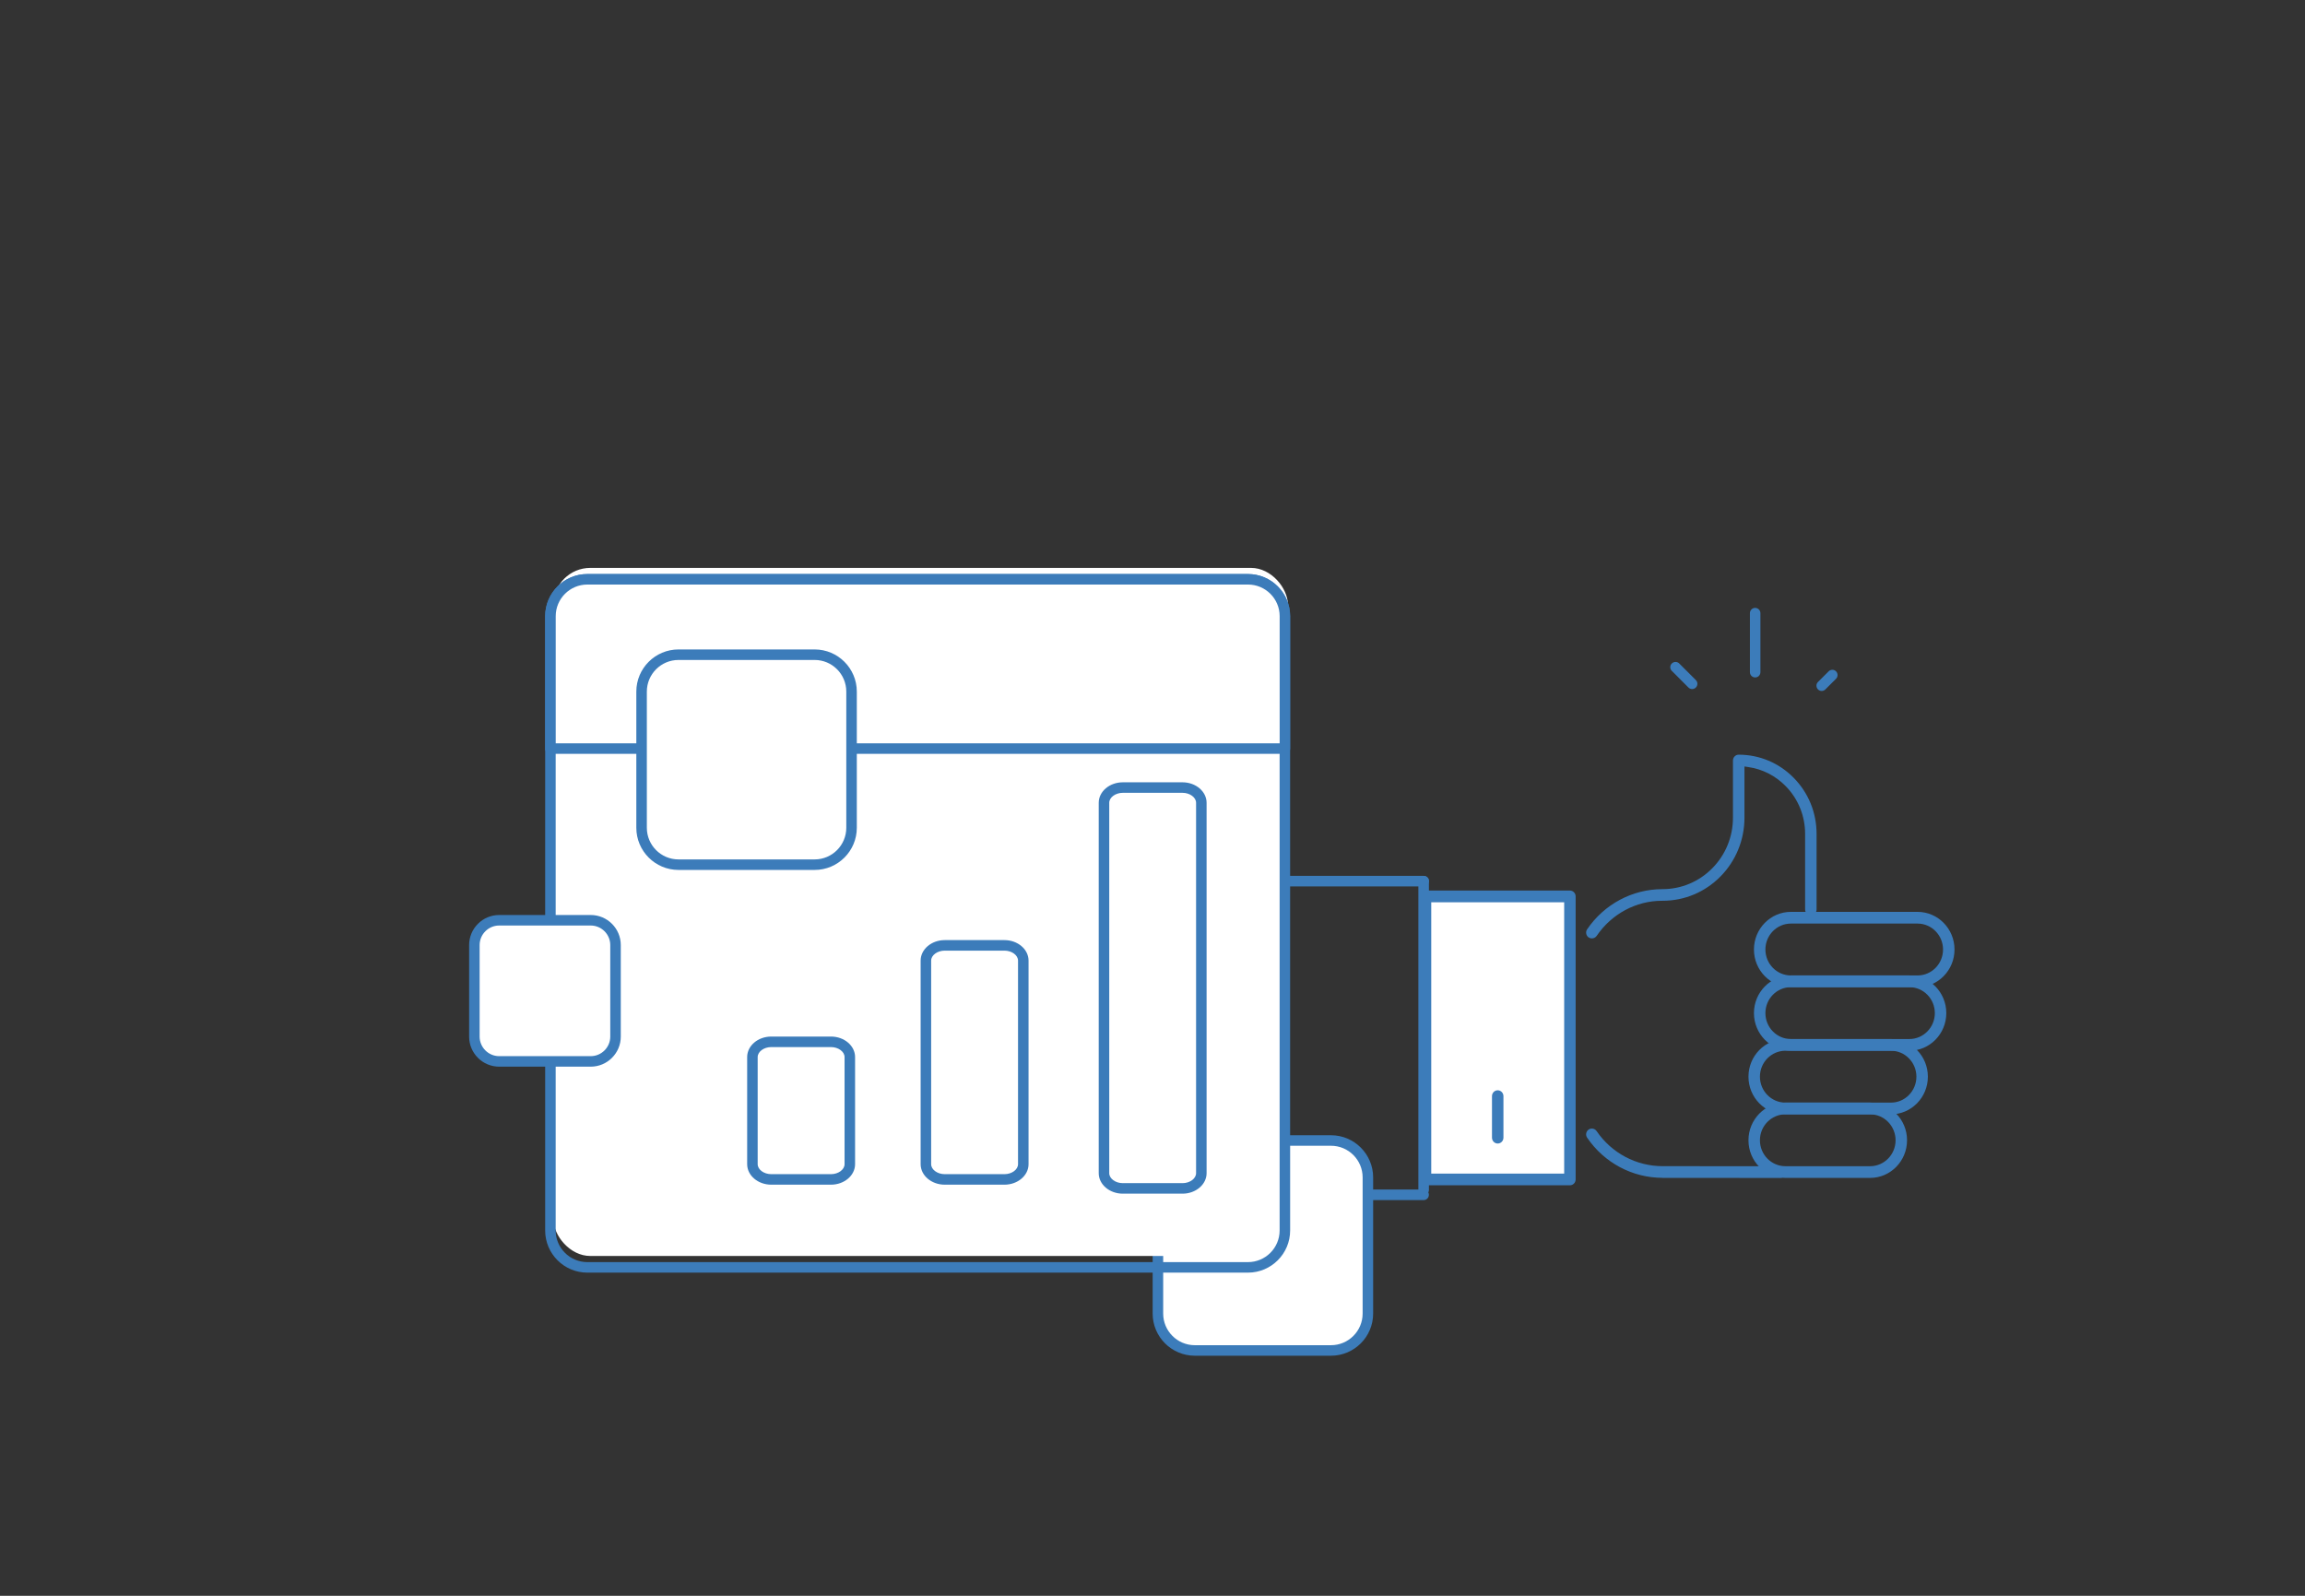 <?xml version="1.0" encoding="UTF-8"?>
<svg id="Layer_1" data-name="Layer 1" xmlns="http://www.w3.org/2000/svg" viewBox="0 0 559 387">
  <rect x="0" y="0" width="559" height="387" fill="#333333" stroke="none"/>
  <defs>
    <style>
      .cls-1 {
        fill: #fff;
      }

      .cls-2 {
        fill: #3c7cba;
      }
    </style>
  </defs>
  <g>
    <path class="cls-2" d="m403.2,285.64c-7.31,0-14.14-3.64-18.29-9.73-.44-.64-.28-1.53.35-1.97.23-.17.51-.25.79-.25.46,0,.89.23,1.15.61,3.63,5.33,9.61,8.51,16,8.51l28.49.02c.77,0,1.39.64,1.39,1.42s-.62,1.42-1.39,1.42h0l-28.49-.02Z"/>
    <path class="cls-2" d="m386.05,227.58c-.28,0-.56-.09-.79-.25-.63-.44-.79-1.33-.35-1.97,4.15-6.09,10.97-9.73,18.25-9.73,4.59,0,8.89-1.81,12.12-5.09,3.21-3.27,4.99-7.61,4.99-12.24v-13.86c0-.78.62-1.42,1.39-1.42,5.05,0,9.8,2,13.36,5.63,3.57,3.63,5.53,8.45,5.53,13.58v18.33c0,.78-.62,1.42-1.39,1.42s-1.39-.64-1.39-1.42v-18.33c0-4.37-1.67-8.48-4.71-11.58-2.48-2.53-5.62-4.13-9.07-4.63l-.93-.14v12.41c0,5.38-2.06,10.44-5.8,14.25-3.75,3.81-8.74,5.91-14.06,5.91h-.14c-6.29,0-12.22,3.18-15.84,8.51-.26.38-.69.61-1.14.61Z"/>
    <path class="cls-2" d="m434.32,239.4c-4.94,0-8.96-4.09-8.96-9.13s4.02-9.13,8.96-9.13h30.72c4.94,0,8.96,4.09,8.96,9.13s-4.02,9.13-8.96,9.13h-30.72Zm0-15.42c-3.41,0-6.18,2.82-6.18,6.29s2.77,6.29,6.18,6.29h30.72c3.41,0,6.18-2.82,6.18-6.29s-2.77-6.29-6.18-6.29h-30.72Z"/>
    <path class="cls-2" d="m434.32,254.82c-4.94,0-8.96-4.09-8.96-9.13s4.02-9.13,8.96-9.13h28.73c4.94,0,8.96,4.09,8.96,9.13s-4.02,9.13-8.96,9.13h-28.73Zm0-15.42c-3.41,0-6.18,2.82-6.18,6.29s2.77,6.29,6.18,6.29h28.73c3.41,0,6.18-2.82,6.18-6.29s-2.77-6.29-6.18-6.29h-28.73Z"/>
    <path class="cls-2" d="m432.99,270.24c-4.94,0-8.96-4.09-8.96-9.13s4.02-9.13,8.96-9.13h25.59c4.94,0,8.96,4.09,8.96,9.13s-4.02,9.13-8.96,9.13h-25.59Zm0-15.42c-3.41,0-6.18,2.82-6.18,6.29s2.77,6.29,6.18,6.29h25.59c3.41,0,6.18-2.82,6.18-6.29s-2.77-6.29-6.18-6.29h-25.59Z"/>
    <path class="cls-2" d="m432.99,285.66c-4.94,0-8.96-4.09-8.96-9.13s4.02-9.13,8.96-9.13h20.54c4.94,0,8.96,4.09,8.96,9.13s-4.02,9.13-8.96,9.13h-20.54Zm0-15.42c-3.41,0-6.18,2.82-6.18,6.29s2.77,6.29,6.18,6.29h20.54c3.41,0,6.18-2.82,6.18-6.29s-2.77-6.29-6.18-6.29h-20.54Z"/>
    <rect class="cls-1" x="329.74" y="235.03" width="66.97" height="33.39" transform="translate(614.94 -111.5) rotate(90)"/>
    <path class="cls-2" d="m345.71,287.45c-.77,0-1.39-.64-1.39-1.42v-68.64c0-.78.62-1.42,1.39-1.42h35.02c.77,0,1.39.64,1.39,1.42v68.64c0,.78-.62,1.42-1.39,1.42h-35.02Zm1.39-2.83h32.24v-65.8h-32.24v65.8Z"/>
    <path class="cls-2" d="m363.22,277.32c-.77,0-1.39-.64-1.39-1.42v-10.07c0-.78.62-1.42,1.39-1.42s1.39.64,1.39,1.42v10.07c0,.78-.62,1.42-1.39,1.42Z"/>
  </g>
  <path class="cls-2" d="m345.25,291.04h-118.9c-.7,0-1.28-.57-1.28-1.28s.57-1.28,1.28-1.28h118.9c.7,0,1.28.57,1.28,1.28s-.57,1.28-1.28,1.28Z"/>
  <path class="cls-2" d="m345.25,214.97h-118.9c-.7,0-1.28-.57-1.28-1.28s.57-1.28,1.28-1.28h118.9c.7,0,1.28.57,1.28,1.28s-.57,1.28-1.28,1.28Z"/>
  <path class="cls-2" d="m343.98,288.61v-75.04c0-.64.57-1.15,1.28-1.15s1.28.52,1.28,1.15v75.04c0,.64-.57,1.15-1.28,1.15s-1.28-.52-1.28-1.15Z"/>
  <g>
    <rect class="cls-1" x="280.82" y="276.59" width="50.93" height="50.92" rx="8.95" ry="8.95"/>
    <path class="cls-2" d="m279.54,318.56v-33.03c0-5.64,4.59-10.22,10.22-10.22h33.03c5.64,0,10.22,4.59,10.22,10.22v33.03c0,5.64-4.59,10.22-10.22,10.22h-33.03c-5.64,0-10.22-4.59-10.22-10.22Zm10.22-40.7c-4.23,0-7.67,3.44-7.67,7.67v33.03c0,4.23,3.44,7.67,7.67,7.67h33.03c4.23,0,7.67-3.44,7.67-7.67v-33.03c0-4.23-3.44-7.67-7.67-7.67h-33.03Z"/>
  </g>
  <g>
    <rect class="cls-1" x="134.21" y="137.72" width="178.13" height="166.87" rx="8.95" ry="8.95"/>
    <path class="cls-2" d="m132.21,298.41v-148.97c0-5.64,4.59-10.22,10.22-10.22h160.23c5.64,0,10.22,4.59,10.22,10.22v148.97c0,5.64-4.59,10.22-10.22,10.22h-160.23c-5.64,0-10.22-4.59-10.22-10.22Zm10.22-156.64c-4.23,0-7.67,3.44-7.67,7.67v148.97c0,4.23,3.44,7.67,7.67,7.67h160.23c4.23,0,7.67-3.44,7.67-7.67v-148.97c0-4.23-3.44-7.67-7.67-7.67h-160.23Z"/>
  </g>
  <g>
    <path class="cls-1" d="m311.61,181.54h-178.13s0-32.11,0-32.11c0-4.94,4.01-8.95,8.95-8.95h160.23c4.94,0,8.95,4.01,8.95,8.95v32.11Z"/>
    <path class="cls-2" d="m132.21,181.54v-32.11c0-5.64,4.59-10.22,10.22-10.22h160.23c5.64,0,10.22,4.59,10.22,10.22v32.11c0,.7-.57,1.28-1.28,1.28h-178.13c-.7,0-1.28-.57-1.28-1.28Zm178.13-32.11c0-4.23-3.44-7.67-7.67-7.67h-160.23c-4.23,0-7.67,3.44-7.67,7.67v30.83h175.57v-30.83Z"/>
  </g>
  <g>
    <path class="cls-1" d="m201.53,286.02h-14.49c-2.52,0-4.56-1.65-4.56-3.7v-25.98c0-2.04,2.04-3.7,4.56-3.7h14.49c2.52,0,4.56,1.65,4.56,3.7v25.98c0,2.04-2.04,3.7-4.56,3.7Z"/>
    <path class="cls-2" d="m181.2,282.33v-25.98c0-2.74,2.62-4.97,5.84-4.97h14.49c3.22,0,5.84,2.23,5.84,4.97v25.98c0,2.74-2.62,4.97-5.84,4.97h-14.49c-3.22,0-5.84-2.23-5.84-4.97Zm5.84-28.4c-1.78,0-3.29,1.11-3.29,2.42v25.98c0,1.31,1.51,2.42,3.29,2.42h14.49c1.78,0,3.29-1.11,3.29-2.42v-25.98c0-1.31-1.51-2.42-3.29-2.42h-14.49Z"/>
  </g>
  <g>
    <path class="cls-1" d="m243.6,286.02h-14.49c-2.52,0-4.56-1.65-4.56-3.7v-49.37c0-2.04,2.04-3.7,4.56-3.7h14.49c2.52,0,4.56,1.65,4.56,3.7v49.37c0,2.04-2.04,3.7-4.56,3.7Z"/>
    <path class="cls-2" d="m223.27,282.33v-49.37c0-2.74,2.62-4.97,5.84-4.97h14.49c3.22,0,5.84,2.23,5.84,4.97v49.37c0,2.74-2.62,4.97-5.84,4.97h-14.49c-3.22,0-5.84-2.23-5.84-4.97Zm5.84-51.79c-1.78,0-3.29,1.11-3.29,2.42v49.37c0,1.31,1.51,2.42,3.29,2.42h14.49c1.78,0,3.29-1.11,3.29-2.42v-49.37c0-1.31-1.51-2.42-3.29-2.42h-14.49Z"/>
  </g>
  <g>
    <rect class="cls-1" x="155.59" y="158.78" width="50.93" height="50.92" rx="8.95" ry="8.95"/>
    <path class="cls-2" d="m154.32,200.75v-33.03c0-5.64,4.59-10.22,10.22-10.22h33.03c5.64,0,10.22,4.59,10.22,10.22v33.03c0,5.64-4.59,10.22-10.22,10.22h-33.03c-5.64,0-10.22-4.59-10.22-10.22Zm10.22-40.7c-4.23,0-7.67,3.44-7.67,7.67v33.03c0,4.23,3.44,7.67,7.67,7.67h33.03c4.23,0,7.67-3.44,7.67-7.67v-33.03c0-4.23-3.44-7.67-7.67-7.67h-33.03Z"/>
  </g>
  <g>
    <rect class="cls-1" x="115.04" y="223.18" width="34.23" height="34.23" rx="6.01" ry="6.01"/>
    <path class="cls-2" d="m113.77,251.39v-22.2c0-4.02,3.27-7.29,7.29-7.29h22.2c4.02,0,7.29,3.27,7.29,7.29v22.2c0,4.02-3.27,7.29-7.29,7.29h-22.2c-4.02,0-7.29-3.27-7.29-7.29Zm7.29-26.94c-2.61,0-4.74,2.13-4.74,4.74v22.2c0,2.61,2.13,4.74,4.74,4.74h22.2c2.61,0,4.74-2.13,4.74-4.74v-22.2c0-2.61-2.13-4.74-4.74-4.74h-22.2Z"/>
  </g>
  <g>
    <path class="cls-1" d="m286.78,288.21h-14.48c-2.52,0-4.56-1.65-4.56-3.7v-89.82c0-2.04,2.04-3.7,4.56-3.7h14.48c2.52,0,4.56,1.65,4.56,3.7v89.82c0,2.04-2.04,3.7-4.56,3.7Z"/>
    <path class="cls-2" d="m266.46,284.51v-89.82c0-2.74,2.62-4.97,5.84-4.97h14.48c3.22,0,5.84,2.23,5.84,4.97v89.82c0,2.74-2.62,4.97-5.84,4.97h-14.48c-3.22,0-5.84-2.23-5.84-4.97Zm5.84-92.24c-1.78,0-3.29,1.11-3.29,2.42v89.82c0,1.31,1.51,2.42,3.29,2.42h14.48c1.78,0,3.29-1.11,3.29-2.42v-89.82c0-1.31-1.51-2.42-3.29-2.42h-14.48Z"/>
  </g>
  <g>
    <path class="cls-2" d="m411.27,166.73c-.5.5-1.31.5-1.8,0l-4.03-4.03c-.5-.5-.5-1.31,0-1.8s1.31-.5,1.8,0l4.03,4.03c.5.5.5,1.31,0,1.8Z"/>
    <path class="cls-2" d="m445.27,164.61l-2.58,2.58c-.5.5-1.31.5-1.8,0s-.5-1.31,0-1.8l2.58-2.58c.5-.5,1.31-.5,1.8,0s.5,1.31,0,1.8Z"/>
    <path class="cls-2" d="m426.56,163.92c-.23.23-.55.37-.9.37-.7,0-1.28-.57-1.28-1.28v-14.31c0-.7.57-1.28,1.27-1.28.7,0,1.28.57,1.28,1.28v14.31c0,.35-.14.67-.37.9Z"/>
  </g>
</svg>